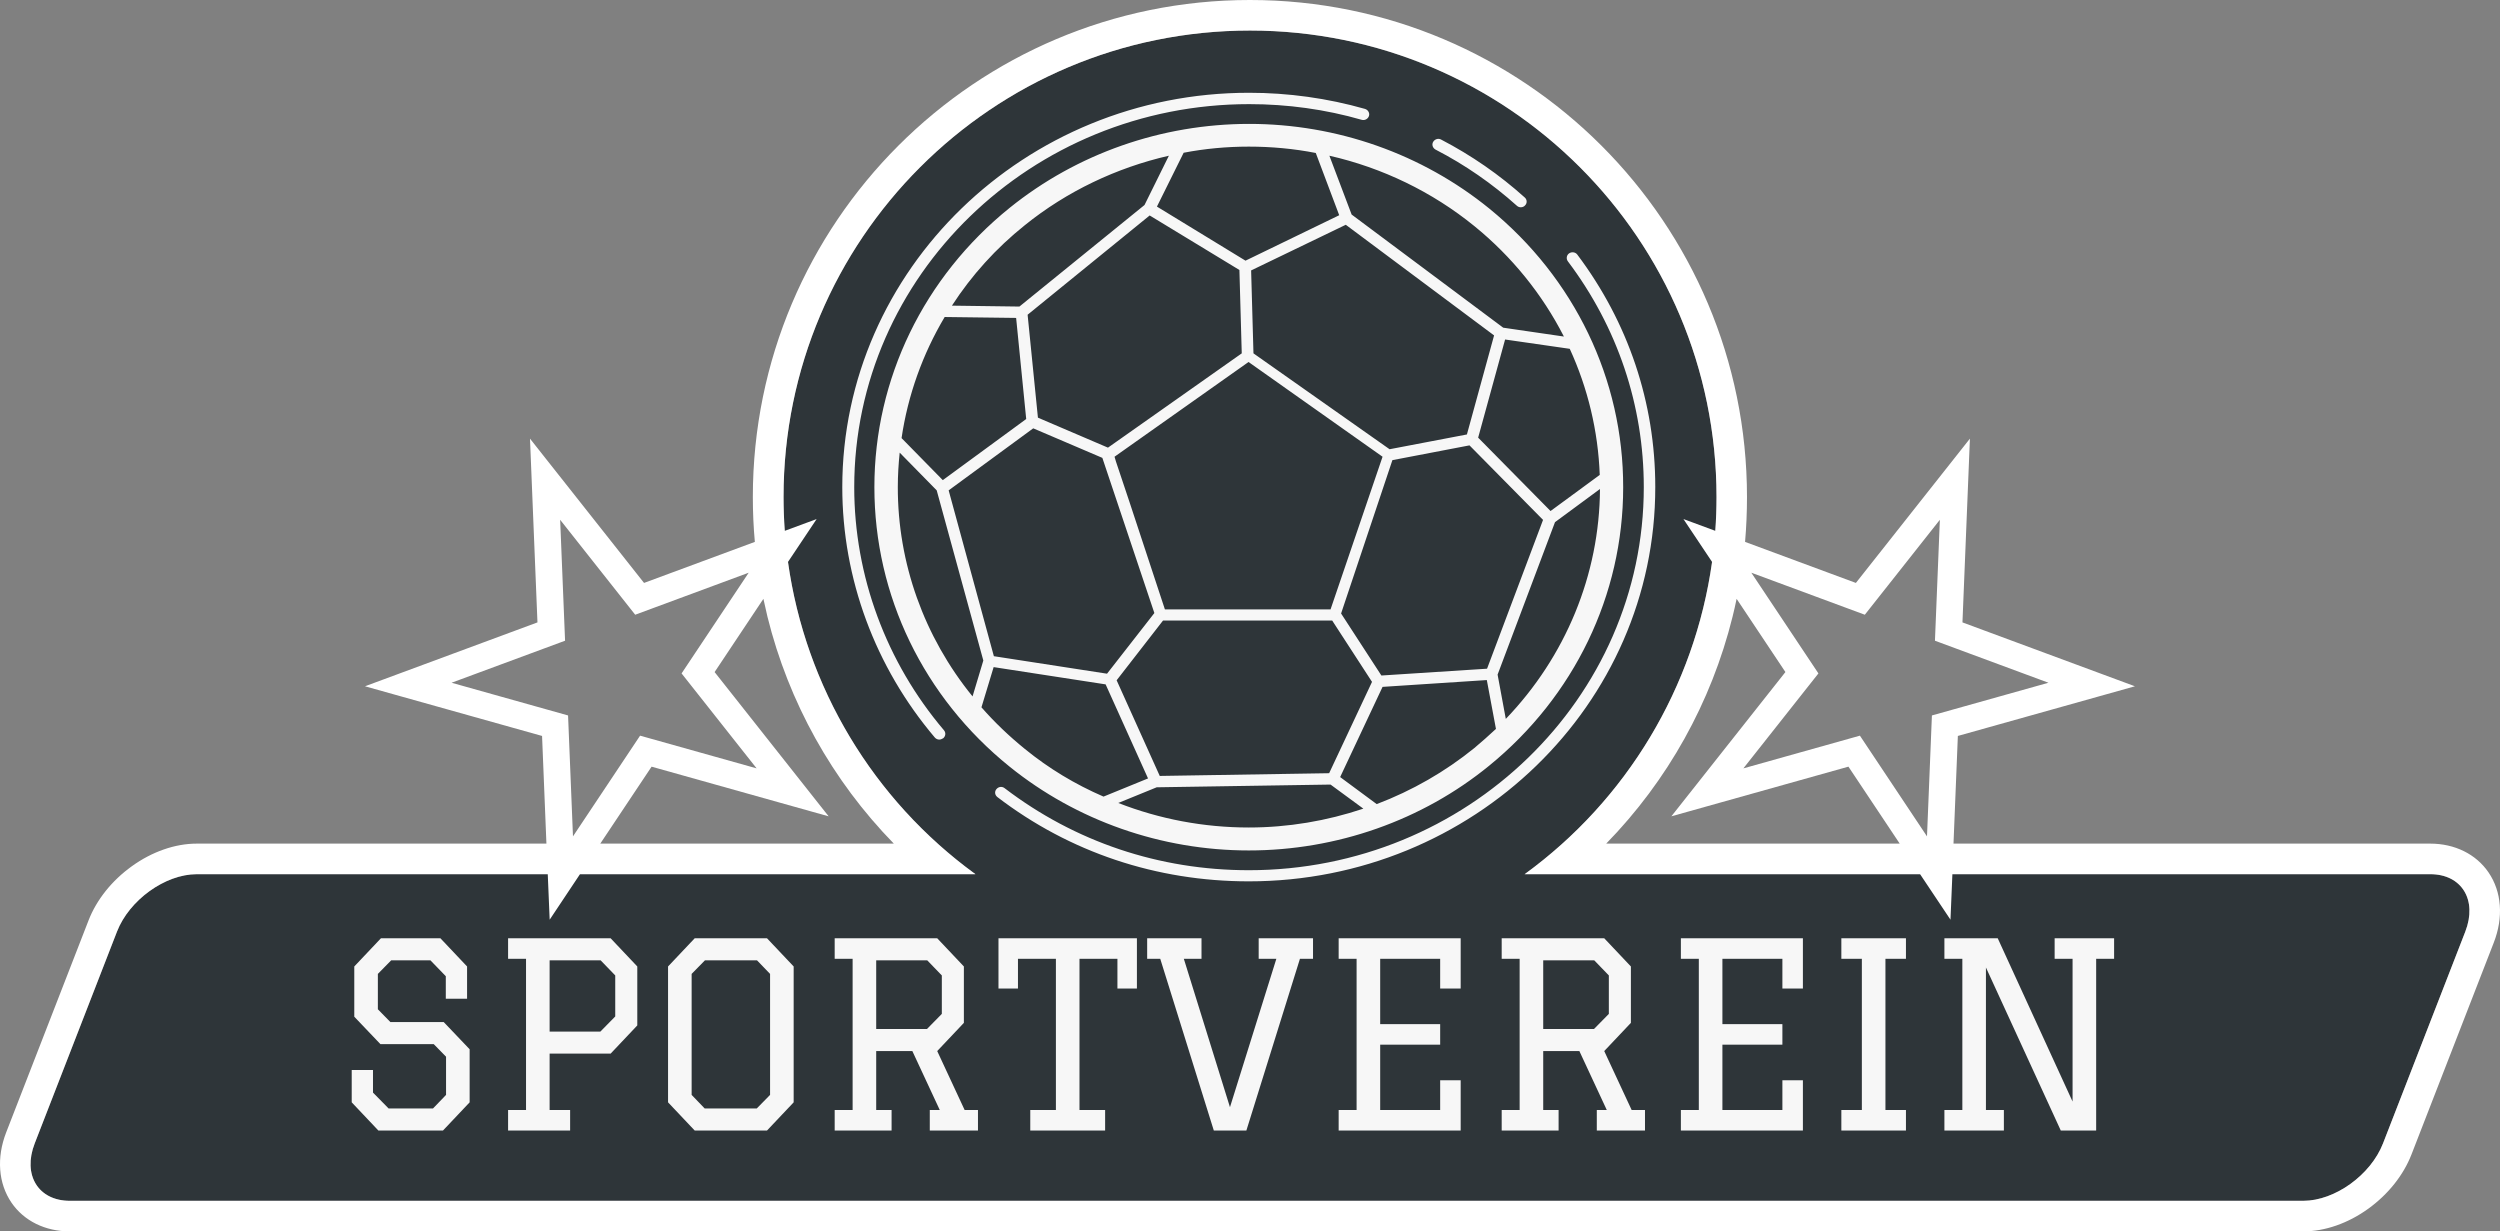 <?xml version="1.0" encoding="UTF-8" standalone="no"?><!-- Generator: Gravit.io --><svg xmlns="http://www.w3.org/2000/svg" xmlns:xlink="http://www.w3.org/1999/xlink" style="isolation:isolate" viewBox="0 0 1024 504.374" width="1024pt" height="504.374pt"><rect x="0" y="0" width="1024" height="504.374" fill="#808080" stroke="none"/><defs><clipPath id="_clipPath_UNAOXymKtE0TKPNuI8RiNENCXWBLzeMM"><rect width="1024" height="504.374"/></clipPath></defs><g clip-path="url(#_clipPath_UNAOXymKtE0TKPNuI8RiNENCXWBLzeMM)"><g><g><path d=" M 995.407 358.065 L 624.509 358.065 C 673.925 322.128 703.139 264.697 703.086 203.595 C 703.086 98.061 617.529 12.512 512.003 12.512 C 406.477 12.512 320.92 98.061 320.92 203.595 C 320.876 264.704 350.106 322.136 399.537 358.065 L 80.596 358.065 C 67.661 358.065 52.966 368.652 47.935 381.586 L 14.218 468.333 C 9.186 481.267 15.665 491.854 28.6 491.854 L 943.426 491.854 C 956.368 491.854 971.063 481.267 976.087 468.333 L 1009.789 381.586 C 1014.812 368.652 1008.341 358.065 995.407 358.065 Z " fill="rgb(46,53,57)"/><path d=" M 1019.288 357.322 C 1014.171 349.841 1005.461 345.545 995.407 345.545 L 800.153 345.545 L 801.937 301.444 L 874.466 281.1 L 803.823 254.934 L 806.875 179.666 L 760.168 238.767 L 714.784 221.96 Q 715.567 212.812 715.567 203.603 C 715.567 91.156 624.411 0 511.964 0 C 399.517 0 308.362 91.156 308.362 203.603 Q 308.362 212.805 309.183 221.96 L 263.799 238.767 L 217.085 179.666 L 220.144 254.934 L 149.501 281.1 L 222.03 301.444 L 223.814 345.545 L 80.596 345.545 C 71.738 345.545 62.286 348.839 53.991 354.818 C 45.83 360.671 39.539 368.542 36.245 377.056 L 2.543 463.802 C -1.487 474.178 -0.696 484.687 4.695 492.598 C 9.812 500.086 18.521 504.374 28.576 504.374 L 943.426 504.374 C 952.292 504.374 961.744 501.08 970.031 495.102 C 978.153 489.249 984.452 481.353 987.746 472.863 L 1021.44 386.125 C 1025.493 375.733 1024.703 365.24 1019.288 357.322 Z  M 763.83 251.796 L 794.566 212.906 L 792.555 262.438 L 839.043 279.652 L 791.311 293.048 L 789.3 342.58 L 761.819 301.327 L 714.088 314.723 L 744.824 275.834 L 717.343 234.581 L 763.83 251.796 Z  M 731.302 275.27 L 684.588 334.364 L 757.116 314.019 L 778.118 345.537 L 657.905 345.537 C 683.108 319.719 700.971 287.646 709.651 252.625 Q 710.559 248.971 711.318 245.285 L 731.302 275.27 Z  M 184.964 279.652 L 231.451 262.438 L 229.44 212.906 L 260.176 251.796 L 306.664 234.581 L 279.175 275.834 L 309.911 314.723 L 262.179 301.327 L 234.691 342.58 L 232.68 293.048 L 184.964 279.652 Z  M 266.89 314.027 L 339.411 334.371 L 292.704 275.278 L 312.689 245.285 Q 313.471 248.971 314.355 252.625 C 323.036 287.646 340.898 319.719 366.101 345.537 L 245.88 345.537 L 266.89 314.027 Z  M 1009.789 381.586 L 976.087 468.333 C 971.063 481.267 956.368 491.854 943.426 491.854 L 28.6 491.854 C 15.665 491.854 9.186 481.267 14.218 468.333 L 47.911 381.586 C 52.943 368.652 67.638 358.065 80.572 358.065 L 224.362 358.065 L 225.144 376.712 L 237.562 358.065 L 399.537 358.065 C 357.661 327.61 329.951 281.453 322.759 230.176 L 334.497 212.601 L 321.445 217.429 Q 320.952 210.574 320.944 203.595 C 320.92 98.061 406.469 12.512 512.003 12.512 C 617.537 12.512 703.086 98.061 703.086 203.595 Q 703.086 210.567 702.585 217.429 L 689.533 212.601 L 701.271 230.176 C 694.069 281.449 666.361 327.603 624.493 358.065 L 786.467 358.065 L 798.917 376.712 L 799.699 358.065 L 995.461 358.065 C 1008.341 358.065 1014.812 368.652 1009.789 381.586 L 1009.789 381.586 Z " fill="rgb(255,255,255)"/></g></g><g><path d=" M 384.73 302.933 C 384.058 302.933 383.386 302.653 382.906 302.095 C 358.408 273.199 345.01 236.954 345 199.547 C 345 110.491 419.757 38 511.596 38 C 527.718 38 543.744 40.233 559.099 44.607 C 560.346 44.979 561.114 46.282 560.73 47.492 C 560.346 48.702 559.003 49.446 557.755 49.074 C 542.881 44.793 527.334 42.653 511.692 42.653 C 422.444 42.653 349.894 113.004 349.894 199.547 C 349.894 235.839 362.946 271.2 386.649 299.117 C 387.513 300.141 387.321 301.537 386.361 302.374 C 385.785 302.746 385.209 302.933 384.73 302.933 L 384.73 302.933 Z  M 511.5 361 C 473.69 361 438.086 349.089 408.529 326.476 C 407.473 325.638 407.282 324.243 408.145 323.219 C 409.009 322.195 410.448 322.009 411.504 322.847 C 440.294 344.808 474.841 356.44 511.5 356.44 C 600.748 356.44 673.298 286.089 673.298 199.547 C 673.298 166.046 662.549 134.035 642.205 107.048 C 641.437 106.024 641.629 104.536 642.685 103.791 C 643.74 103.047 645.276 103.233 646.043 104.256 C 666.964 132.08 678 164.929 678 199.453 C 678.096 288.602 603.435 361 511.5 361 L 511.5 361 Z  M 622.916 84.901 C 622.34 84.901 621.764 84.714 621.284 84.249 C 611.208 75.223 600.076 67.499 587.984 61.264 C 586.833 60.613 586.353 59.217 587.025 58.1 C 587.696 56.984 589.136 56.518 590.288 57.17 C 602.705 63.63 614.218 71.604 624.547 80.899 C 625.507 81.737 625.603 83.226 624.643 84.156 C 624.259 84.621 623.588 84.901 622.916 84.901 L 622.916 84.901 Z  M 610.056 85.459 C 582.462 63.029 547.603 50.74 511.596 50.749 C 475.807 50.772 441.15 62.918 413.615 85.087 C 378.396 113.469 358.147 155.158 358.147 199.547 C 358.147 243.935 378.3 285.624 413.519 314.006 C 440.965 336.154 475.705 348.344 511.5 348.344 C 547.487 348.344 582.514 336.061 609.96 313.634 C 644.796 285.252 664.853 243.748 664.853 199.64 C 664.949 155.438 644.892 113.841 610.056 85.459 L 610.056 85.459 Z  M 655.256 194.521 L 635.103 209.317 L 605.45 179.26 L 616.486 139.06 L 642.973 142.875 C 650.362 158.974 654.584 176.468 655.256 194.521 L 655.256 194.521 Z  M 566.296 187.077 L 544.992 249.611 L 477.144 249.611 L 462.75 205.967 L 457.088 189.031 L 456.512 187.077 L 511.404 148.272 L 566.296 187.077 Z  M 512.46 110.77 L 551.23 92.066 L 611.976 137.385 L 600.844 177.957 L 569.175 184.006 L 513.419 144.736 L 512.46 110.77 L 512.46 110.77 Z  M 453.825 183.355 L 425.131 171.071 L 420.909 128.916 L 470.907 88.251 L 507.661 110.584 L 508.621 144.736 L 453.825 183.355 Z  M 423.212 175.445 L 451.522 187.542 L 472.826 251.1 L 453.441 275.946 L 407.09 268.781 L 388.568 200.849 L 423.212 175.445 L 423.212 175.445 Z  M 476.377 254.171 L 545.664 254.171 L 561.978 279.296 L 544.416 316.705 L 475.033 317.822 L 457.375 278.645 L 476.377 254.171 L 476.377 254.171 Z  M 549.31 251.286 L 570.327 188.473 L 601.899 182.424 L 632.032 212.947 L 609.097 273.899 L 565.816 276.691 L 549.31 251.286 L 549.31 251.286 Z  M 603.915 92.624 C 619.228 105.079 631.71 120.479 640.573 137.85 L 615.718 134.221 L 553.629 87.878 L 544.512 63.777 C 566.2 68.709 586.641 78.573 603.915 92.624 L 603.915 92.624 Z  M 511.5 60.054 C 520.713 60.054 529.925 60.892 538.946 62.66 L 548.543 88.158 L 510.156 106.769 L 473.882 84.621 L 484.822 62.567 C 493.458 60.892 502.479 60.054 511.5 60.054 L 511.5 60.054 Z  M 419.757 92.252 C 436.935 78.387 457.28 68.709 478.776 63.777 L 468.795 83.97 L 417.55 125.566 L 389.912 125.194 C 397.971 112.731 408.049 101.607 419.757 92.252 L 419.757 92.252 Z  M 386.937 129.847 L 416.206 130.219 L 420.333 171.63 L 386.169 196.662 L 369.279 179.446 C 371.87 161.859 377.916 145.015 386.937 129.847 L 386.937 129.847 Z  M 367.744 199.453 C 367.744 194.708 368.032 190.055 368.512 185.402 L 383.674 200.849 L 402.771 270.549 L 398.357 285.252 C 378.472 260.815 367.685 230.581 367.744 199.453 L 367.744 199.453 Z  M 419.757 306.748 C 413.327 301.537 407.378 295.86 402.003 289.719 L 406.994 273.247 L 452.865 280.32 L 470.235 318.845 L 452.001 326.29 C 440.39 321.265 429.546 314.751 419.757 306.748 Z  M 511.5 338.946 C 493.075 338.946 474.937 335.502 458.047 328.895 L 473.786 322.475 L 544.992 321.358 L 558.427 331.222 C 543.456 336.247 527.622 338.946 511.5 338.946 L 511.5 338.946 Z  M 603.915 306.376 C 591.942 316.082 578.428 323.844 563.897 329.361 L 548.926 318.287 L 566.296 281.343 L 609.001 278.552 L 612.743 298.559 C 609.864 301.258 606.89 303.863 603.915 306.376 Z  M 616.774 294.464 L 613.415 276.318 L 636.927 213.877 L 655.352 200.291 C 655.16 235.466 641.245 268.967 616.774 294.464 Z " fill="rgb(247,247,247)"/></g><path d=" M 191.313 395.865 L 191.313 409.095 L 182.598 409.095 L 182.598 399.855 L 176.298 393.345 L 160.233 393.345 L 154.773 398.91 L 154.773 413.4 L 159.918 418.65 L 181.758 418.65 L 192.363 429.78 L 192.363 451.515 L 181.443 463.065 L 154.983 463.065 L 144.063 451.515 L 144.063 438.285 L 152.778 438.285 L 152.778 447.525 L 159.183 454.035 L 177.348 454.035 L 182.703 448.47 L 182.703 432.825 L 177.663 427.68 L 155.823 427.68 L 145.113 416.445 L 145.113 395.865 L 156.033 384.315 L 180.393 384.315 L 191.313 395.865 Z  M 208.113 392.715 L 208.113 384.315 L 250.113 384.315 L 261.033 395.865 L 261.033 420.015 L 250.113 431.565 L 225.123 431.565 L 225.123 454.665 L 233.523 454.665 L 233.523 463.065 L 208.113 463.065 L 208.113 454.665 L 215.463 454.665 L 215.463 392.715 L 208.113 392.715 Z  M 246.018 393.345 L 225.123 393.345 L 225.123 422.535 L 245.913 422.535 L 252.003 416.34 L 252.003 399.54 L 246.018 393.345 Z  M 314.163 463.065 L 284.553 463.065 L 273.633 451.515 L 273.633 395.865 L 284.553 384.315 L 314.163 384.315 L 325.083 395.865 L 325.083 451.515 L 314.163 463.065 Z  M 283.293 448.47 L 288.648 454.035 L 309.963 454.035 L 315.423 448.47 L 315.423 398.91 L 310.068 393.345 L 288.753 393.345 L 283.293 398.91 L 283.293 448.47 Z  M 341.883 392.715 L 341.883 384.315 L 383.883 384.315 L 394.803 395.865 L 394.803 418.965 L 383.883 430.515 L 395.118 454.665 L 400.578 454.665 L 400.578 463.065 L 380.838 463.065 L 380.838 454.665 L 384.933 454.665 L 373.698 430.515 L 358.893 430.515 L 358.893 454.665 L 365.193 454.665 L 365.193 463.065 L 341.883 463.065 L 341.883 454.665 L 349.233 454.665 L 349.233 392.715 L 341.883 392.715 Z  M 379.788 393.345 L 358.893 393.345 L 358.893 421.485 L 379.683 421.485 L 385.773 415.29 L 385.773 399.54 L 379.788 393.345 Z  M 452.658 454.665 L 452.658 463.065 L 421.998 463.065 L 421.998 454.665 L 432.498 454.665 L 432.498 392.715 L 416.958 392.715 L 416.958 404.895 L 408.978 404.895 L 408.978 384.315 L 465.678 384.315 L 465.678 404.895 L 457.698 404.895 L 457.698 392.715 L 442.158 392.715 L 442.158 454.665 L 452.658 454.665 Z  M 475.233 392.715 L 469.878 392.715 L 469.878 384.315 L 492.138 384.315 L 492.138 392.715 L 484.893 392.715 L 503.793 453.51 L 522.798 392.715 L 515.553 392.715 L 515.553 384.315 L 537.813 384.315 L 537.813 392.715 L 532.458 392.715 L 510.513 463.065 L 497.178 463.065 L 475.233 392.715 Z  M 548.313 392.715 L 548.313 384.315 L 598.293 384.315 L 598.293 404.895 L 589.893 404.895 L 589.893 392.715 L 565.323 392.715 L 565.323 419.49 L 589.893 419.49 L 589.893 427.89 L 565.323 427.89 L 565.323 454.665 L 589.893 454.665 L 589.893 442.485 L 598.293 442.485 L 598.293 463.065 L 548.313 463.065 L 548.313 454.665 L 555.663 454.665 L 555.663 392.715 L 548.313 392.715 Z  M 615.093 392.715 L 615.093 384.315 L 657.093 384.315 L 668.013 395.865 L 668.013 418.965 L 657.093 430.515 L 668.328 454.665 L 673.788 454.665 L 673.788 463.065 L 654.048 463.065 L 654.048 454.665 L 658.143 454.665 L 646.908 430.515 L 632.103 430.515 L 632.103 454.665 L 638.403 454.665 L 638.403 463.065 L 615.093 463.065 L 615.093 454.665 L 622.443 454.665 L 622.443 392.715 L 615.093 392.715 Z  M 652.998 393.345 L 632.103 393.345 L 632.103 421.485 L 652.893 421.485 L 658.983 415.29 L 658.983 399.54 L 652.998 393.345 Z  M 688.488 392.715 L 688.488 384.315 L 738.468 384.315 L 738.468 404.895 L 730.068 404.895 L 730.068 392.715 L 705.498 392.715 L 705.498 419.49 L 730.068 419.49 L 730.068 427.89 L 705.498 427.89 L 705.498 454.665 L 730.068 454.665 L 730.068 442.485 L 738.468 442.485 L 738.468 463.065 L 688.488 463.065 L 688.488 454.665 L 695.838 454.665 L 695.838 392.715 L 688.488 392.715 Z  M 754.218 463.065 L 754.218 454.665 L 762.618 454.665 L 762.618 392.715 L 754.218 392.715 L 754.218 384.315 L 780.678 384.315 L 780.678 392.715 L 772.277 392.715 L 772.277 454.665 L 780.678 454.665 L 780.678 463.065 L 754.218 463.065 Z  M 813.437 396.285 L 813.437 454.665 L 820.787 454.665 L 820.787 463.065 L 796.427 463.065 L 796.427 454.665 L 803.777 454.665 L 803.777 392.715 L 796.427 392.715 L 796.427 384.315 L 818.267 384.315 L 848.927 451.2 L 848.927 392.715 L 841.577 392.715 L 841.577 384.315 L 865.937 384.315 L 865.937 392.715 L 858.587 392.715 L 858.587 463.065 L 844.098 463.065 L 813.437 396.285 Z " fill="rgb(247,247,247)"/></g></svg>